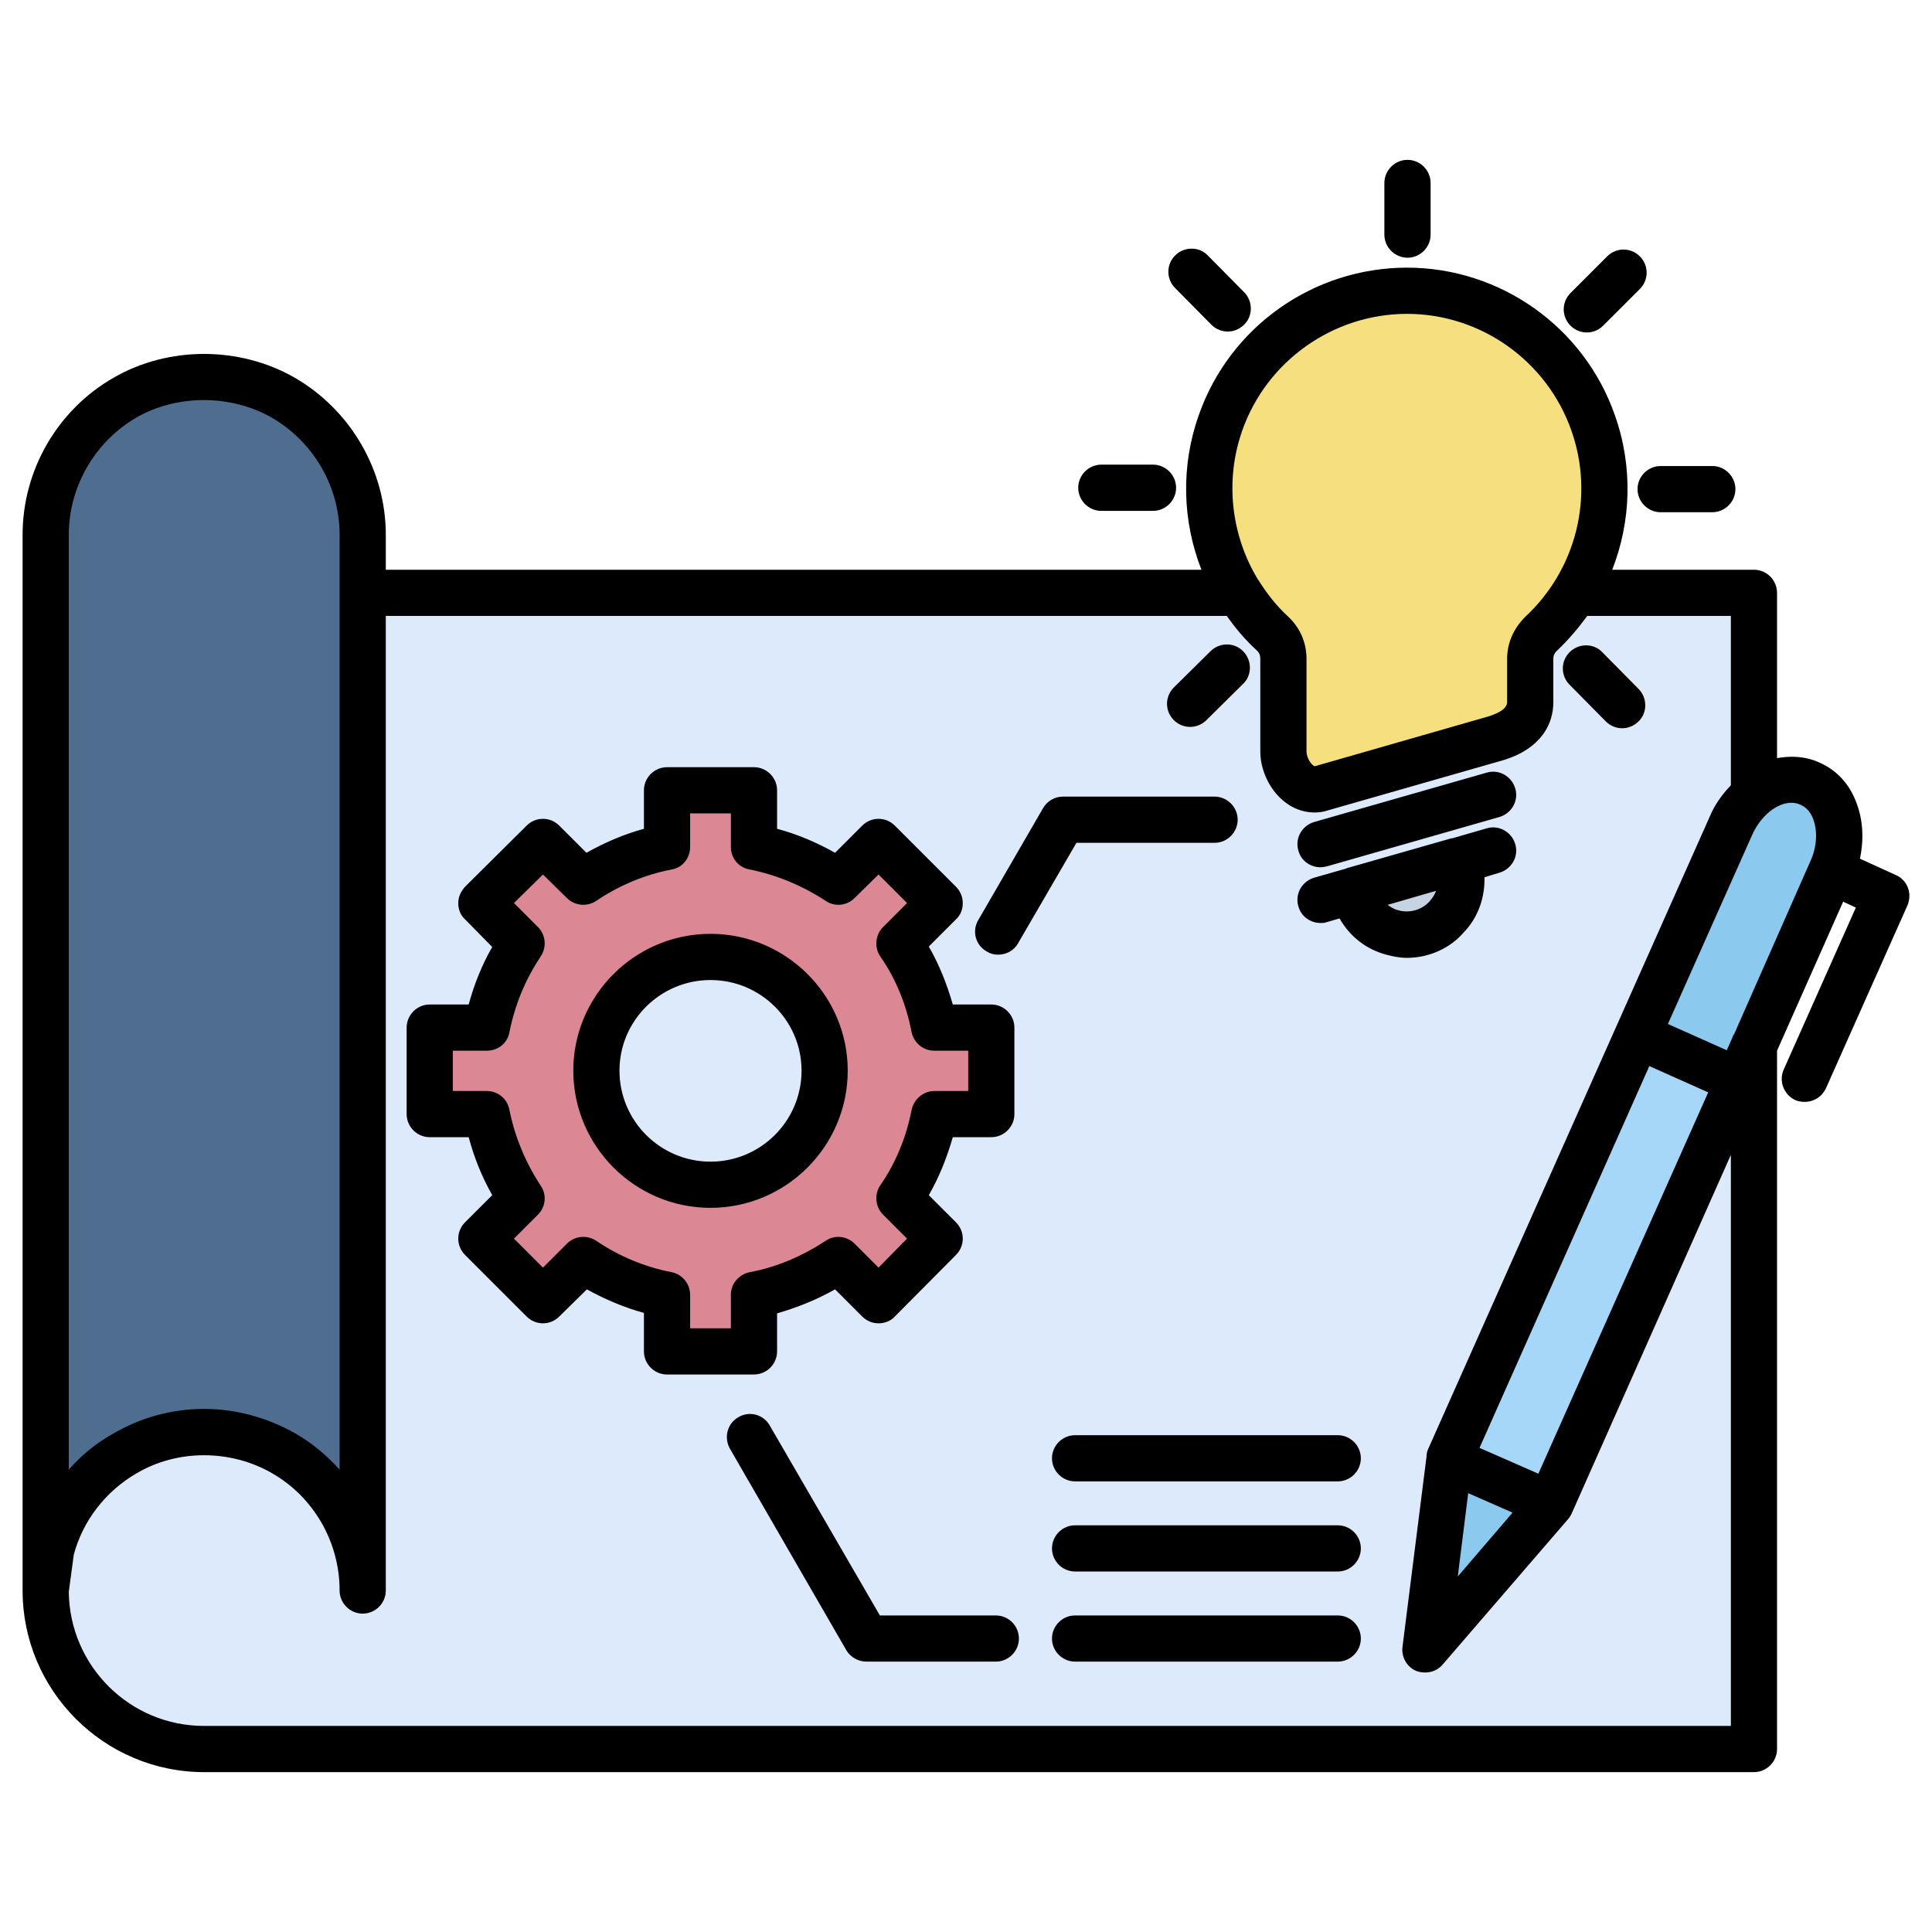 <svg xmlns="http://www.w3.org/2000/svg" id="Layer_1" height="512" viewBox="0 0 512 512" width="512"><g><g clip-rule="evenodd" fill-rule="evenodd"><path d="m47.752 157.225-35.643 264.277c0 23.166 18.723 42.006 42.004 42.006h410.824v-306.283z" fill="#dceafc"></path><path d="m96.117 141.861v279.641c0-14.998-8.039-28.92-21-36.363-13.082-7.563-29.047-7.563-42.004 0-13.084 7.443-21.004 21.365-21.004 36.363v-279.641c0-15.002 7.92-28.924 21.004-36.363 12.957-7.563 28.922-7.563 42.004 0 12.961 7.44 21 21.361 21 36.363z" fill="#4f6d8f"></path><path d="m222.137 233.797 10.684-10.684 16.201 16.201-10.682 10.686c4.563 6.598 7.682 14.16 9.242 22.324h15.125v23.045h-15.125c-1.561 8.039-4.68 15.596-9.242 22.201l10.682 10.68-16.201 16.322-10.684-10.68c-6.598 4.438-14.158 7.678-22.32 9.242v15.121h-23.047v-15.121c-8.035-1.564-15.6-4.805-22.203-9.242l-10.68 10.68-16.318-16.322 10.678-10.68c-4.439-6.605-7.682-14.162-9.24-22.201h-15.125v-23.045h15.125c1.559-8.164 4.801-15.727 9.24-22.324l-10.678-10.686 16.318-16.201 10.68 10.684c6.604-4.564 14.168-7.686 22.203-9.244v-15.117h23.047v15.117c8.162 1.558 15.722 4.679 22.32 9.244zm-33.842 19.803c16.682 0 30.244 13.564 30.244 30.242 0 16.684-13.563 30.246-30.244 30.246-16.686 0-30.246-13.563-30.246-30.246 0-16.678 13.56-30.242 30.246-30.242z" fill="#db8894"></path></g><path d="m405.523 186.031v-11.404c0-2.641 1.086-4.922 3.004-6.723 15.123-14.162 20.645-36.006 13.682-55.686-7.324-21.006-27.123-35.049-49.328-35.049-22.324 0-42.123 14.043-49.447 35.049-6.959 19.68-1.439 41.523 13.682 55.686 2.039 1.801 3.002 4.082 3.002 6.723v24.482c0 5.404 4.682 11.402 9.84 9.846l45.727-13.084c5.282-1.443 9.838-4.32 9.838-9.84z" fill="#f6df7f"></path><path clip-rule="evenodd" d="m386.324 228.033-27.605 7.922c.959 5.402 4.92 9.723 10.205 11.164 5.275 1.436 10.92-.121 14.521-4.201 3.721-3.961 4.795-9.719 2.879-14.885z" fill="#c6d3e3" fill-rule="evenodd"></path><path d="m434.211 182.549c2.398 2.398 2.398 6.238 0 8.641-2.281 2.4-6.242 2.4-8.521 0l-9.721-9.721c-2.398-2.4-2.398-6.242 0-8.639 2.398-2.404 6.24-2.404 8.643 0zm-114.494 8.404c-2.404 2.275-6.244 2.275-8.641 0-2.283-2.406-2.283-6.246 0-8.645l9.717-9.721c2.4-2.4 6.242-2.4 8.643 0 2.4 2.398 2.4 6.242 0 8.639zm-27.848-55.572c-3.361 0-6.121-2.758-6.121-6.121 0-3.359 2.76-6.121 6.121-6.121h13.682c3.361 0 6.119 2.762 6.119 6.121 0 3.363-2.758 6.121-6.119 6.121zm19.561-59.049c-2.398-2.277-2.398-6.24 0-8.521 2.404-2.398 6.244-2.398 8.643 0l9.605 9.6c2.396 2.404 2.396 6.244 0 8.643-2.283 2.402-6.244 2.402-8.521 0zm55.451-27.844c0-3.361 2.764-6.121 6.121-6.121 3.361 0 6.119 2.76 6.119 6.121v13.682c0 3.365-2.758 6.121-6.119 6.121-3.357 0-6.121-2.756-6.121-6.121zm59.049 19.565c2.402-2.402 6.238-2.402 8.643 0 2.4 2.4 2.4 6.242 0 8.639l-9.723 9.723c-2.396 2.283-6.242 2.283-8.641 0-2.4-2.398-2.4-6.24 0-8.645zm27.843 55.447c3.361 0 6.123 2.762 6.123 6.119 0 3.363-2.762 6.121-6.123 6.121h-13.683c-3.355 0-6.119-2.758-6.119-6.121 0-3.357 2.764-6.119 6.119-6.119z" fill="#f6df7f"></path><path clip-rule="evenodd" d="m458.574 219.033c4.199-9.598 13.686-14.639 21.123-11.402 7.324 3.242 9.961 13.682 5.645 23.287l-26.645 60.008-26.768-11.883zm-45.967 175.826-1.682 3.842-33.245 38.529 6.359-50.412 1.684-3.84z" fill="#8bc9ef" fill-rule="evenodd"></path><path clip-rule="evenodd" d="m460.734 286.484-49.808 112.217-26.887-11.883 49.932-112.336z" fill="#a6d6f8" fill-rule="evenodd"></path><path d="m205.936 358.135v-10.08c5.4-1.563 10.445-3.602 15.367-6.361l7.197 7.199c1.203 1.201 2.758 1.801 4.32 1.801s3.242-.6 4.32-1.801l16.203-16.32c2.4-2.4 2.4-6.242 0-8.643l-7.203-7.197c2.766-4.803 4.803-9.965 6.363-15.369h10.203c3.357 0 6.119-2.754 6.119-6.117v-22.922c0-3.363-2.762-6.125-6.119-6.125h-10.203c-1.561-5.398-3.598-10.561-6.363-15.359l7.203-7.205c1.199-1.078 1.801-2.635 1.801-4.32 0-1.557-.602-3.115-1.801-4.32l-16.203-16.199c-2.4-2.402-6.238-2.402-8.641 0l-7.197 7.199c-4.922-2.76-9.967-4.922-15.367-6.359v-10.199c0-3.363-2.76-6.125-6.119-6.125h-23.046c-3.355 0-6.119 2.762-6.119 6.125v10.199c-5.279 1.438-10.32 3.6-15.238 6.359l-7.203-7.199c-2.4-2.402-6.244-2.402-8.643 0l-16.324 16.199c-1.078 1.205-1.797 2.645-1.797 4.32 0 1.686.598 3.242 1.797 4.32l7.203 7.322c-2.764 4.803-4.803 9.961-6.24 15.242h-10.324c-3.357 0-6.117 2.762-6.117 6.125v22.922c0 3.363 2.76 6.117 6.117 6.117h10.324c1.438 5.404 3.477 10.447 6.24 15.369l-7.203 7.197c-2.396 2.4-2.396 6.242 0 8.643l16.324 16.32c2.398 2.4 6.242 2.4 8.643 0l7.322-7.199c4.799 2.641 9.84 4.799 15.119 6.242v10.199c0 3.363 2.764 6.121 6.119 6.121h23.047c3.359 0 6.119-2.758 6.119-6.121zm-12.243-15v8.879h-10.801v-8.879c0-2.881-2.037-5.404-4.918-6.006-6.963-1.314-13.922-4.197-19.926-8.279-2.518-1.68-5.76-1.32-7.799.723l-6.363 6.359-7.678-7.682 6.357-6.361c2.043-2.041 2.398-5.277.721-7.682-4.082-6.238-6.84-12.959-8.281-20.039-.48-2.883-2.998-5.041-6-5.041h-9.002v-10.682h9.002c3.002 0 5.52-2.043 6-4.924 1.441-7.201 4.199-13.922 8.281-20.039 1.678-2.525 1.322-5.766-.721-7.805l-6.357-6.363 7.678-7.555 6.363 6.236c2.039 2.041 5.281 2.402 7.799.721 6.004-4.08 12.963-6.957 19.926-8.285 2.881-.477 4.918-2.994 4.918-5.996v-8.883h10.801v8.883c0 3.002 2.037 5.52 5.041 5.996 7.082 1.443 13.801 4.205 20.043 8.285 2.4 1.682 5.643 1.32 7.684-.721l6.359-6.236 7.559 7.555-6.359 6.363c-2.037 2.039-2.396 5.4-.721 7.805 4.082 5.879 6.84 12.598 8.283 20.039.6 2.881 3.121 4.924 6 4.924h9.006v10.682h-9.006c-2.879 0-5.4 2.158-6 5.041-1.443 7.316-4.201 14.041-8.283 19.92-1.676 2.402-1.316 5.76.721 7.801l6.359 6.361-7.559 7.682-6.359-6.359c-2.041-2.043-5.283-2.402-7.684-.723-6.242 4.082-12.961 6.965-20.043 8.279-3.004.601-5.041 3.125-5.041 6.006zm-5.398-95.658c-20.043 0-36.365 16.322-36.365 36.244 0 20.047 16.322 36.367 36.365 36.367 20.039 0 36.363-16.32 36.363-36.367 0-19.922-16.324-36.244-36.363-36.244zm0 60.373c-13.324 0-24.127-10.807-24.127-24.129 0-13.201 10.803-24.002 24.127-24.002 13.322 0 24.125 10.801 24.125 24.002 0 13.322-10.803 24.129-24.125 24.129zm81.73 126.379c0 3.361-2.762 6.117-6.119 6.117h-34.326c-2.16 0-4.201-1.199-5.279-2.998l-30.848-53.406c-1.678-3.002-.721-6.725 2.277-8.402 2.889-1.684 6.605-.721 8.287 2.279l29.162 50.289h30.727c3.358-.001 6.119 2.757 6.119 6.121zm-10.8-190.352 17.16-29.645c1.082-1.922 3.127-3.121 5.283-3.121h40.205c3.357 0 6.121 2.764 6.121 6.119 0 3.363-2.764 6.125-6.121 6.125h-36.607l-15.479 26.645c-1.08 1.918-3.119 2.996-5.281 2.996-1.08 0-2.039-.238-2.998-.84-3.002-1.676-3.961-5.396-2.283-8.279zm101.414 142.58c0 3.363-2.76 6.125-6.119 6.125h-69.607c-3.365 0-6.125-2.762-6.125-6.125 0-3.361 2.76-6.117 6.125-6.117h69.607c3.359 0 6.119 2.756 6.119 6.117zm0 23.889c0 3.357-2.76 6.119-6.119 6.119h-69.607c-3.365 0-6.125-2.762-6.125-6.119 0-3.363 2.76-6.125 6.125-6.125h69.607c3.359 0 6.119 2.761 6.119 6.125zm0 23.883c0 3.361-2.76 6.117-6.119 6.117h-69.607c-3.365 0-6.125-2.756-6.125-6.117 0-3.363 2.76-6.121 6.125-6.121h69.607c3.359-.001 6.119 2.757 6.119 6.121zm-16.561-208.834c-.965-3.24.959-6.6 4.197-7.559l45.73-13.082c3.242-.965 6.598.959 7.557 4.201.965 3.238-.959 6.598-4.199 7.559l-45.723 13.08c-.604.121-1.084.24-1.684.24-2.642 0-5.157-1.678-5.878-4.439zm43.809 21.724c3.836-3.963 5.639-9.242 5.52-14.645l3.957-1.197c3.24-.961 5.164-4.32 4.199-7.563-.959-3.24-4.314-5.158-7.557-4.201l-9.123 2.641c-.119 0-.119 0-.238 0l-27.727 7.92c-.119 0-.119.121-.242.121l-8.4 2.4c-3.238.961-5.162 4.322-4.197 7.564.721 2.758 3.236 4.441 5.879 4.441.6 0 1.08 0 1.684-.242l3.359-.963c2.641 4.68 6.961 8.162 12.361 9.6 1.803.486 3.602.844 5.52.844 5.759.001 11.401-2.519 15.005-6.72zm-20.164-7.32 12.842-3.723c-.361 1.08-.965 1.92-1.684 2.76-2.037 2.283-5.277 3.242-8.279 2.402-1.082-.238-2.041-.84-2.879-1.439zm-.842-177.629v-13.682c0-3.361 2.764-6.121 6.121-6.121 3.361 0 6.119 2.76 6.119 6.121v13.682c0 3.365-2.758 6.121-6.119 6.121-3.357 0-6.121-2.756-6.121-6.121zm49.328 24.123c-2.4-2.398-2.4-6.24 0-8.641l9.721-9.721c2.402-2.396 6.238-2.396 8.643 0 2.4 2.4 2.4 6.242 0 8.641l-9.723 9.721c-1.199 1.203-2.762 1.805-4.32 1.805-1.561 0-3.122-.602-4.321-1.805zm23.881 37.207h13.684c3.361 0 6.123 2.762 6.123 6.119 0 3.363-2.762 6.121-6.123 6.121h-13.684c-3.355 0-6.119-2.758-6.119-6.121 0-3.357 2.763-6.119 6.119-6.119zm-24.121 57.969c-2.398-2.4-2.398-6.242 0-8.639 2.398-2.404 6.359-2.404 8.643 0l9.6 9.719c2.398 2.398 2.398 6.359 0 8.641-1.199 1.201-2.762 1.799-4.32 1.799s-3.121-.598-4.322-1.799zm-104.893 9.363c-2.404-2.402-2.404-6.242 0-8.641l9.717-9.604c2.4-2.4 6.363-2.4 8.643 0 2.4 2.398 2.4 6.361 0 8.639l-9.719 9.605c-1.205 1.199-2.762 1.799-4.326 1.799-1.557.001-3.118-.599-4.315-1.798zm-25.328-61.572c0-3.359 2.76-6.121 6.121-6.121h13.682c3.361 0 6.119 2.762 6.119 6.121 0 3.363-2.758 6.121-6.119 6.121h-13.682c-3.361 0-6.121-2.758-6.121-6.121zm25.682-52.928c-2.398-2.398-2.398-6.24 0-8.641 2.404-2.398 6.365-2.398 8.643 0l9.605 9.719c2.396 2.404 2.396 6.365 0 8.643-1.199 1.201-2.762 1.803-4.322 1.803-1.563 0-3.121-.602-4.324-1.803zm190.951 155.543-9.48-4.32c1.078-5.039.84-10.324-.959-14.883-1.803-4.92-5.283-8.641-9.727-10.561-2.275-1.08-4.795-1.561-7.318-1.561-1.322 0-2.637.121-3.961.361v-43.807c0-3.363-2.762-6.119-6.117-6.119h-37.57c5.045-12.844 5.523-27.365.721-40.926-8.162-23.408-30.367-39.129-55.088-39.129-24.846 0-47.045 15.721-55.207 39.129-4.801 13.561-4.32 28.082.721 40.926h-216.154v-9.242c0-17.043-9.24-33.008-24.127-41.648-14.641-8.402-33.482-8.402-48.004 0-14.885 8.521-24.123 24.482-24.123 41.648v279.758c0 26.529 21.602 48.131 48.125 48.131h410.705c3.355 0 6.117-2.764 6.117-6.125v-185.062l17.521-39.488 3.363 1.563-19.082 42.844c-1.441 3.121 0 6.723 2.998 8.16.842.361 1.684.48 2.518.48 2.402 0 4.566-1.318 5.645-3.6l21.604-48.484c1.32-3.123 0-6.721-3.121-8.045zm-173.184-117.74c6.479-18.48 24.123-30.961 43.684-30.961s37.086 12.48 43.568 30.961c6.117 17.404 1.32 36.73-12.244 49.33-3.119 3.121-4.801 6.961-4.801 11.162v11.404c0 2.156-3.355 3.357-5.398 3.955l-45.606 13.084c-.721-.238-2.16-2.039-2.16-3.961v-24.482c0-4.322-1.684-8.281-4.926-11.283-3.119-2.877-5.639-6.119-7.801-9.602 0 0-.115 0-.115-.119-7.084-11.639-8.884-26.164-4.201-39.488zm-310.968 27.609c0-12.725 6.84-24.605 17.883-31.084 10.92-6.244 25.084-6.123 35.885 0 11.164 6.479 18.002 18.359 18.002 31.084v247.717c-3.355-3.721-7.316-7.084-11.758-9.602-7.443-4.199-15.725-6.484-24.127-6.484-8.521 0-16.799 2.285-24.002 6.484-4.561 2.518-8.521 5.76-11.883 9.602zm35.884 315.647c-19.684 0-35.646-15.842-35.885-35.527l1.322-9.838c2.398-9.002 8.402-16.807 16.68-21.605 10.801-6.359 24.842-6.359 35.885 0 11.045 6.363 17.883 18.242 17.883 31.082 0 3.363 2.764 6.121 6.119 6.121 3.363 0 6.125-2.758 6.125-6.121v-258.278h222.875c2.277 3.24 4.799 6.242 7.801 9.002.836.721 1.076 1.441 1.076 2.4v24.482c0 7.682 5.881 16.205 14.406 16.205 1.076 0 2.156-.121 3.24-.48l45.723-13.084c9.121-2.4 14.283-8.16 14.283-15.719v-11.404c0-.6.121-1.439 1.08-2.283 3.002-2.877 5.523-5.879 7.924-9.119h38.047v44.885c-2.283 2.402-4.324 5.166-5.645 8.404l-74.652 167.666c-.24.6-.355 1.199-.355 1.799l-6.363 50.406c-.359 2.643 1.078 5.285 3.479 6.363.842.361 1.684.479 2.52.479 1.805 0 3.484-.717 4.682-2.16l33.127-38.402c.361-.361.721-.961.961-1.439l42.248-95.18v151.346h-404.586zm334.973-61.69 11.76 5.16-14.521 16.922zm18.602-5.16-15.6-6.842 45.002-101.176 15.604 6.963zm51.847-116.42c-.242.24-.357.6-.48.961l-1.441 3.24-15.604-6.959 22.203-49.813c2.643-6.236 8.525-10.318 12.967-8.275 1.918.84 2.879 2.516 3.355 3.838 1.199 3.24.961 7.439-.838 11.281z"></path></g></svg>